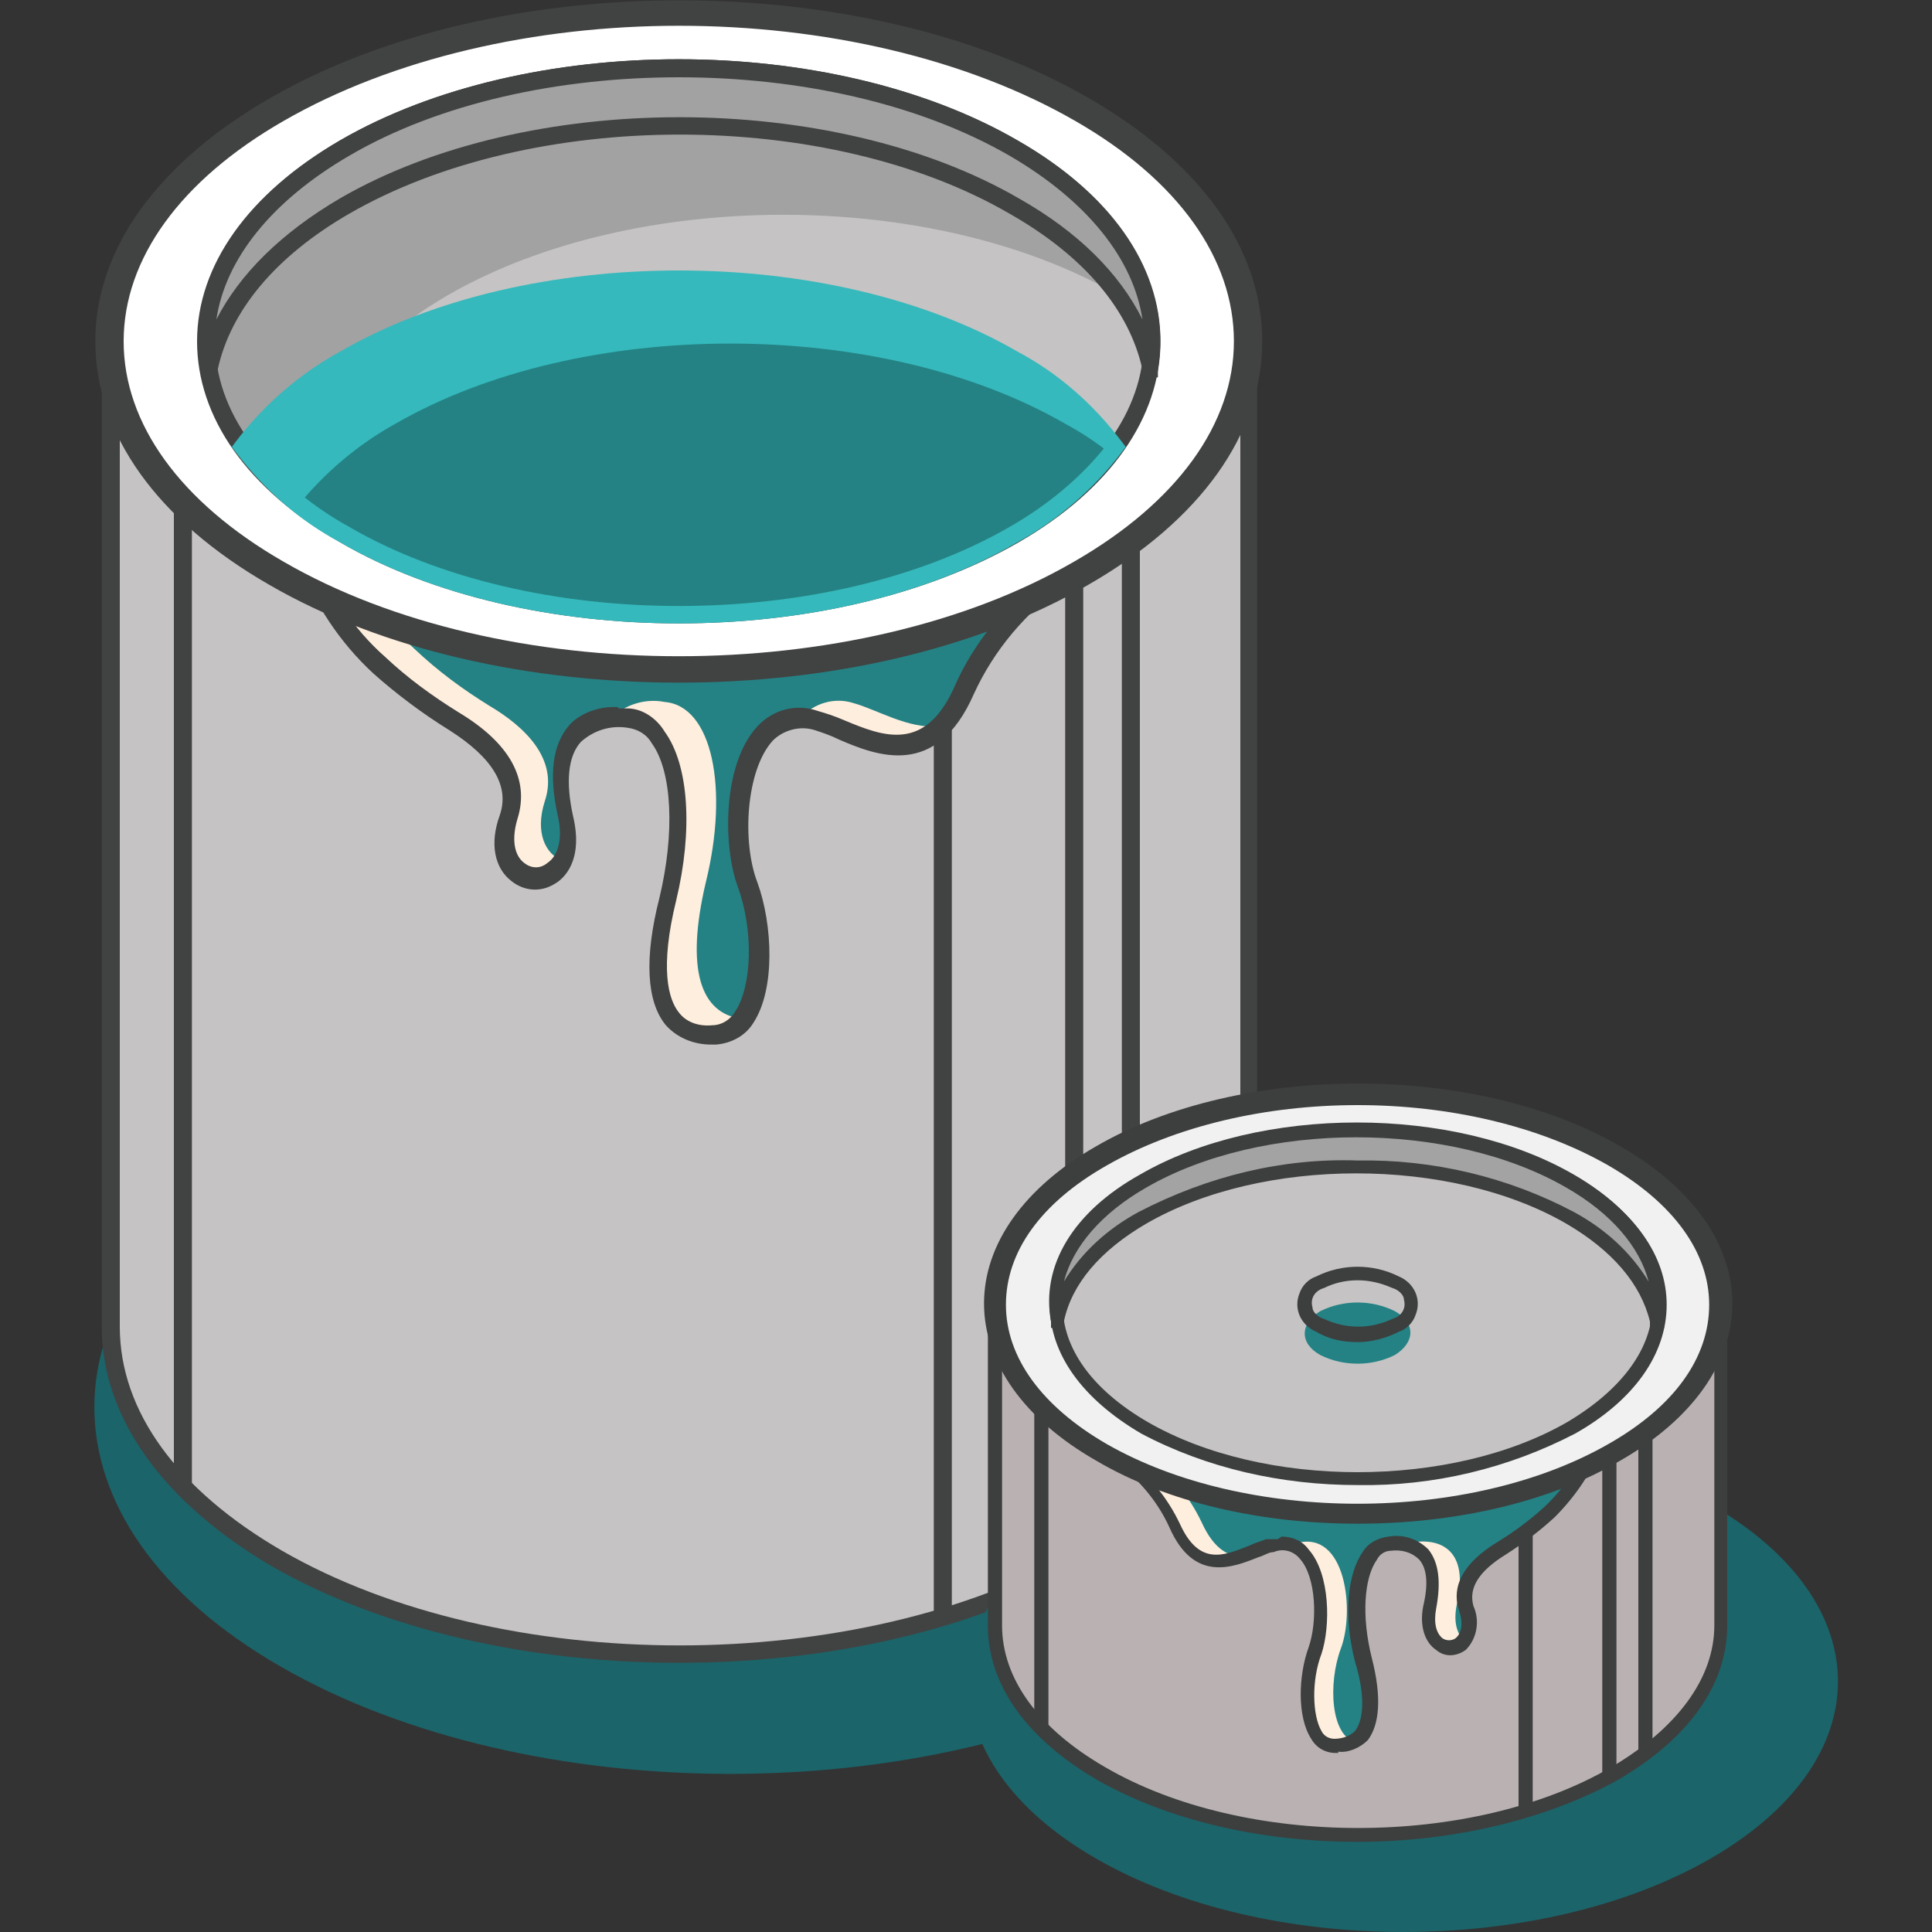 <?xml version="1.0" encoding="UTF-8"?> <svg xmlns="http://www.w3.org/2000/svg" id="Img" version="1.1" viewBox="0 0 150 150"><rect x="0" y="0" width="150" height="150" fill="#333333" stroke="none"/><defs><style> .st0 { fill: #f1f1f1; } .st1 { fill: #3d3e3e; } .st2 { fill: #c5c3c3; } .st3 { fill: #248284; } .st4 { fill: #feeedd; } .st5 { fill: #fff; } .st6 { fill: #414242; } .st7 { fill: #bab2b2; } .st8 { fill: #a3a3a3; } .st9 { fill: #a2a2a2; } .st10 { fill: #1b6469; } .st11 { fill: #35b9bc; } </style></defs><g id="Group_4746"><path id="Path_247" class="st10" d="M91.6,89.1c19.3,11.1,19.3,29.2,0,40.3s-50.5,11.1-69.8,0-19.3-29.2,0-40.3,50.6-11.2,69.8,0"></path><path id="Path_248" class="st2" d="M96.9,26.5H8.6v76.5c0,6.5,4.3,13.1,12.9,18,17.3,10,45.2,10,62.5,0,8.6-5,12.9-11.5,12.9-18V26.5Z"></path><path id="Path_249" class="st6" d="M52.7,129.1c-11.4,0-22.9-2.5-31.6-7.5-8.5-5-13.2-11.6-13.2-18.6V25.8h89.7v77.2c0,7.1-4.7,13.7-13.3,18.6-8.7,5-20.1,7.5-31.6,7.5M9.3,27.2v75.8c0,6.6,4.5,12.7,12.6,17.4,17,9.8,44.7,9.8,61.8,0,8.1-4.7,12.6-10.9,12.6-17.4V27.2s-87,0-87,0Z"></path><path id="Rectangle_93" class="st6" d="M13.5,39h1.4v76.4h-1.4V39Z"></path><path id="Rectangle_94" class="st6" d="M87.1,42h1.4v76.5h-1.4V42Z"></path><path id="Rectangle_95" class="st6" d="M82.7,44.8h1.4v76.5h-1.4V44.8Z"></path><path id="Rectangle_96" class="st6" d="M72.5,49.3h1.4v76.5h-1.4V49.3Z"></path><path id="Path_250" class="st3" d="M23.7,43.3c1.2,3.2,3.1,6.1,5.6,8.4,1.8,1.6,3.7,3.1,5.8,4.4,2.7,1.6,5.3,4.1,4.3,7.4-2,6.1,5.9,6.7,4.4,0-1.3-6,1.3-8,4.9-7.7s5,6.8,3.2,14c-1.8,7.3-.2,10.7,3.5,10.6s4.2-7.1,2.6-11.6-.7-14.5,5.4-12.8c3.2.9,8.3,4.9,11.5-2.4,1.7-3.6,4.3-6.6,7.5-8.9l-59.2-2.8s.5,1.4.5,1.4Z"></path><path id="Path_251" class="st4" d="M42.3,62.2c1.1-3.3-1.6-5.8-4.3-7.4-2.1-1.3-4-2.7-5.8-4.4-2.5-2.3-4.4-5.2-5.6-8.4l-3.5-.2.6,1.5c1.2,3.2,3.1,6.1,5.6,8.4,1.8,1.6,3.7,3.1,5.8,4.4,2.7,1.6,5.3,4.1,4.3,7.4-1.6,4.8,3,6.2,4.2,3.3-1.2-.5-2.1-2.1-1.3-4.6"></path><path id="Path_252" class="st4" d="M66.3,54.6c-1.5-.5-3.1,0-4.1,1.1.4,0,.8,0,1.1.2,2.6.7,6.5,3.5,9.6.5-2.4.2-4.8-1.3-6.6-1.8"></path><path id="Path_253" class="st4" d="M54.8,68.5c1.8-7.3.5-13.7-3.2-14-1.5-.3-3.1.2-4.2,1.3h1.2c3.6.3,5,6.8,3.2,14-1.8,7.3-.2,10.7,3.5,10.6.9,0,1.8-.5,2.3-1.3-3.2-.4-4.4-3.8-2.8-10.6"></path><path id="Path_254" class="st6" d="M55.2,81.1c-1.3,0-2.6-.5-3.5-1.5-1.5-1.8-1.7-5.2-.5-9.9,1.2-5,1-9.8-.6-12-.4-.7-1.1-1.1-1.9-1.2-1.3-.2-2.6.2-3.6,1.1-1,1.1-1.2,3.1-.6,5.8.8,3.4-.7,4.8-1.4,5.2-1.1.7-2.4.6-3.4-.2-1.3-1-1.7-2.9-.9-5.1.8-2.3-.6-4.5-3.9-6.6-2.1-1.3-4.1-2.8-5.9-4.4-2.6-2.4-4.6-5.4-5.8-8.7l-1-2.5,62.4,3-1.8,1.2c-3.1,2.2-5.6,5.1-7.2,8.6-2.9,6.6-7.5,4.8-10.5,3.5-.6-.3-1.2-.5-1.8-.7-1.2-.4-2.5,0-3.3.8-2.1,2.3-2.4,7.9-1.2,11,1.2,3.3,1.4,8.3-.3,10.9-.6,1-1.7,1.6-2.9,1.7h-.4M48,55h.7c1.2,0,2.3.8,2.9,1.8,1.9,2.6,2.2,7.7.9,13.1-1.3,5.3-.6,7.7.2,8.7.6.8,1.6,1.1,2.6,1,.7,0,1.4-.4,1.8-1.1,1.3-2,1.4-6.3.2-9.6-1.2-3.2-1.2-9.6,1.5-12.5,1.2-1.3,3-1.8,4.7-1.2.7.2,1.3.4,2,.7,3.1,1.3,6.4,2.6,8.7-2.8,1.4-3.1,3.6-5.8,6.2-8l-56.2-2.7.2.5c1.2,3.1,3,5.9,5.5,8.1,1.7,1.6,3.6,3,5.7,4.3,4,2.4,5.5,5.2,4.6,8.2-.5,1.6-.3,2.9.5,3.5.5.4,1.2.5,1.8,0,.9-.6,1.2-2,.8-3.7-.7-3.2-.4-5.5.9-7,.8-.9,2.3-1.5,3.8-1.4"></path><path id="Path_255" class="st5" d="M84,8.5c17.3,10,17.3,26.1,0,36.1s-45.2,10-62.5,0-17.3-26.1,0-36.1,45.2-10,62.5,0"></path><path id="Path_256" class="st6" d="M52.7,53c-11.5,0-23-2.5-31.8-7.6-8.7-5-13.5-11.7-13.5-18.9s4.9-13.9,13.6-18.9c17.5-10.1,46-10.1,63.5,0,8.7,5,13.5,11.7,13.5,18.9s-4.8,13.9-13.5,18.9c-8.8,5.1-20.3,7.6-31.8,7.6M52.7,2c-11.1,0-22.2,2.5-30.7,7.4-8,4.6-12.4,10.7-12.4,17.1s4.4,12.5,12.4,17.1c16.9,9.8,44.5,9.8,61.4,0,8-4.6,12.4-10.7,12.4-17.1s-4.3-12.5-12.3-17.1c-8.5-4.9-19.6-7.4-30.8-7.4"></path><path id="Path_257" class="st9" d="M78.7,11.5c14.3,8.3,14.3,21.7,0,30s-37.6,8.3-52,0-14.3-21.7,0-30c14.3-8.3,37.7-8.3,52,0"></path><path id="Path_258" class="st2" d="M34.8,22.9c-8.3,4.8-11.8,11.3-10.5,17.5l2.4,1.5c14.3,8.3,37.6,8.3,52,0,8.3-4.8,11.8-11.3,10.5-17.5l-2.4-1.5c-14.4-8.3-37.6-8.3-52,0"></path><path id="Path_259" class="st6" d="M52.7,48.4c-9.5,0-19.1-2.1-26.3-6.3-7.2-4.1-11.1-9.7-11.1-15.6s4-11.5,11.1-15.6c14.5-8.4,38.1-8.4,52.6,0,7.2,4.1,11.1,9.7,11.1,15.6s-3.9,11.5-11,15.6c-7.3,4.2-16.8,6.3-26.4,6.3M52.7,6c-9.3,0-18.6,2-25.6,6.1-6.7,3.9-10.4,9-10.4,14.4s3.7,10.5,10.4,14.4c14.1,8.2,37.1,8.2,51.3,0,6.7-3.9,10.4-9,10.4-14.4s-3.7-10.5-10.4-14.4c-7.1-4.1-16.4-6.1-25.7-6.1"></path><path id="Path_260" class="st11" d="M78.7,27.9c-14.3-8.3-37.6-8.3-52,0-3.1,1.7-5.8,4-7.9,6.8,2.1,2.8,4.8,5.1,7.9,6.8,14.3,8.3,37.6,8.3,52,0,3.1-1.7,5.8-4,7.9-6.8-2.1-2.8-4.8-5.1-7.9-6.8"></path><path id="Path_261" class="st3" d="M30.7,32.9c-2.9,1.6-5.5,3.8-7.6,6.4,1.1.9,2.3,1.7,3.6,2.4,14.3,8.3,37.6,8.3,52,0,2.9-1.6,5.5-3.8,7.6-6.4-1.1-.9-2.3-1.7-3.6-2.4-14.4-8.3-37.6-8.3-52,0"></path><path id="Path_262" class="st11" d="M52.7,48.4c-9.5,0-19.1-2.1-26.3-6.3-3.2-1.7-5.9-4.1-8.1-7l-.3-.4.3-.4c2.2-2.9,5-5.3,8.1-7,14.5-8.4,38.1-8.4,52.6,0,3.2,1.7,5.9,4.1,8.1,7l.3.4-.3.4c-2.2,2.9-5,5.3-8.1,7-7.2,4.2-16.7,6.3-26.3,6.3M19.7,34.7c2,2.5,4.5,4.6,7.4,6.2,14.1,8.2,37.1,8.2,51.3,0,2.8-1.6,5.4-3.7,7.4-6.2-2-2.5-4.5-4.6-7.4-6.2-14.1-8.2-37.1-8.2-51.3,0-2.8,1.6-5.3,3.7-7.4,6.2"></path><path id="Path_263" class="st9" d="M26.8,16c14.3-8.3,37.6-8.3,52,0,6.1,3.5,9.6,8,10.5,12.5,1-6.1-2.5-12.4-10.6-17-14.3-8.3-37.6-8.3-52,0-8.1,4.7-11.6,11-10.6,17,1.1-4.5,4.6-9,10.7-12.5"></path><path id="Path_264" class="st6" d="M88.7,29.3v-.6c-1-4.6-4.5-8.8-10.3-12.1-14.1-8.2-37.1-8.2-51.3,0-5.7,3.3-9.2,7.5-10.2,12.1v.6h-1.3v-.6c-1.2-6.6,2.8-13.1,10.8-17.8,14.5-8.4,38.1-8.4,52.6,0,8,4.6,12,11.1,10.9,17.8v.6h-1.2ZM52.7,6c-9.3,0-18.6,2-25.6,6.1-6,3.5-9.6,8-10.3,12.7,1.8-3.5,5-6.7,9.6-9.4,14.5-8.4,38.2-8.4,52.7,0,4.6,2.6,7.8,5.8,9.6,9.4-.7-4.7-4.3-9.2-10.3-12.7-7.1-4.1-16.4-6.1-25.7-6.1"></path></g><g id="Group_4747"><path id="Path_2612" class="st10" d="M132.8,116.8c13.2,7.6,13.2,19.9,0,27.5-13.2,7.6-34.5,7.6-47.7,0-13.2-7.6-13.2-19.9,0-27.5,13.2-7.6,34.5-7.6,47.7,0"></path><path id="Path_2613" class="st7" d="M133.6,101.2h-56.3v24.9c0,4.2,2.8,8.3,8.3,11.5,11,6.4,28.8,6.4,39.8,0,5.5-3.2,8.3-7.3,8.3-11.5v-24.9h0Z"></path><path id="Path_2614" class="st1" d="M105.4,143c-7.3,0-14.6-1.6-20.2-4.8-5.5-3.2-8.5-7.4-8.5-12v-25.5h57.4v25.5c0,4.6-3,8.8-8.5,12-5.6,3.1-12.9,4.8-20.2,4.8M77.8,101.8v24.4c0,4.1,2.8,8,8,11,10.8,6.3,28.5,6.3,39.3,0,5.1-3,8-6.9,8-11v-24.4h-55.3Z"></path><path id="Rectangle_1146" class="st1" d="M80.3,134.1v-24.9s1.1,0,1.1,0v24.9s-1.1,0-1.1,0Z"></path><path id="Rectangle_1147" class="st1" d="M127.2,111.1h1.1v24.9h-1.1v-24.9Z"></path><path id="Rectangle_1148" class="st1" d="M124.4,112.9h1.1v24.9h-1.1v-24.9Z"></path><path id="Rectangle_1149" class="st1" d="M117.9,115.8h1.1v24.9h-1.1v-24.9Z"></path><path id="Path_2615" class="st3" d="M123.9,112c-.8,2-2,3.9-3.6,5.4-1.1,1-2.4,2-3.7,2.8-1.7,1-3.4,2.6-2.7,4.7,1.3,3.9-3.8,4.3-2.8,0,.9-3.8-.8-5.1-3.1-4.9s-3.2,4.3-2,8.9.2,6.8-2.2,6.7-2.7-4.5-1.6-7.4c1.1-2.9.4-9.2-3.4-8.2-2.1.6-5.3,3.1-7.4-1.6-1.1-2.3-2.7-4.2-4.8-5.6l37.7-1.8-.4,1Z"></path><path id="Path_2616" class="st4" d="M93.3,118.2c-1-2.1-2.5-3.9-4.3-5.3h-2.5c2.1,1.5,3.7,3.5,4.8,5.7,1.5,3.3,3.5,3,5.4,2.3-1.2,0-2.4-.5-3.4-2.7"></path><path id="Path_2617" class="st4" d="M104.1,128c1.1-2.9.4-9.2-3.4-8.2-.3,0-.6.2-1,.3,2.9.3,3.3,5.7,2.4,8.3-1.1,2.9-.8,7.4,1.6,7.4s1.2,0,1.6-.5c-2-.5-2.2-4.6-1.2-7.3"></path><path id="Path_2618" class="st4" d="M113.1,124.6c.9-3.8-.8-5.1-3.1-4.9-.4,0-.8.2-1.1.5,1.8.2,3,1.6,2.2,4.9-.7,3.1,1.8,3.7,2.7,2.4-.6-.5-1-1.4-.7-2.9"></path><path id="Path_2619" class="st1" d="M103.9,136.1h-.2c-.8,0-1.5-.4-1.9-1.1-1.1-1.7-1-4.9-.2-7.1.7-2,.6-5.5-.7-6.9-.5-.6-1.3-.8-2-.5-.4,0-.8.3-1.2.4-2,.8-5,2-6.9-2.3-1-2.2-2.6-4-4.6-5.4l-1.4-.9,40.3-1.9-.7,1.8c-.8,2.1-2.1,4-3.7,5.6-1.2,1.1-2.4,2-3.8,2.9-2.1,1.3-2.9,2.6-2.5,4,.5,1.1.3,2.5-.6,3.4-.7.5-1.6.6-2.3,0-.9-.6-1.3-1.9-1-3.4.4-1.7.3-2.9-.3-3.6-.6-.6-1.4-.8-2.2-.7-.5,0-.9.3-1.1.7-1,1.4-1.2,4.4-.4,7.6.8,3.1.6,5.2-.3,6.4-.6.6-1.5,1-2.3.9M99.5,119.3c.8,0,1.6.3,2.1,1,1.7,1.9,1.7,6,1,8.1-.8,2.1-.7,4.8,0,6,.2.4.6.6,1,.6.6,0,1.2-.2,1.6-.6.7-.9.8-2.8,0-5.4-.9-3.5-.6-6.8.6-8.5.4-.7,1.2-1.1,2-1.2,1.2-.2,2.3.2,3.1,1,.8,1,1,2.5.6,4.6-.2,1.1,0,1.9.5,2.3.3.2.7.2,1,0,.5-.4.6-1.2.3-2.1-.5-1.4-.3-3.4,3-5.4,1.3-.8,2.5-1.7,3.6-2.7,1.5-1.4,2.7-3.2,3.5-5.2l.5.2h-.7c0,0,0-.3,0-.3l-35.4,1.7c1.6,1.4,2.9,3,3.8,4.9,1.5,3.3,3.4,2.5,5.4,1.7.4-.2.8-.3,1.3-.5.3,0,.6,0,.9,0"></path><path id="Path_2620" class="st0" d="M125.3,89.7c11,6.4,11,16.6,0,23s-28.8,6.4-39.8,0-11-16.6,0-23,28.8-6.3,39.8,0"></path><path id="Path_2621" class="st1" d="M105.4,118.3c-7.4,0-14.7-1.6-20.3-4.9-5.6-3.2-8.7-7.6-8.7-12.2s3.1-9,8.7-12.2c11.2-6.5,29.5-6.5,40.7,0,5.6,3.2,8.7,7.6,8.7,12.2s-3.1,9-8.7,12.2c-5.6,3.3-13,4.9-20.4,4.9M105.4,85.8c-7.1,0-14.1,1.6-19.5,4.7-5.1,2.9-7.8,6.7-7.8,10.8s2.8,7.9,7.8,10.8c10.8,6.2,28.2,6.2,39,0,5.1-2.9,7.8-6.7,7.8-10.8s-2.8-7.9-7.8-10.8c-5.4-3.1-12.4-4.7-19.5-4.7"></path><path id="Path_2622" class="st2" d="M122,91.7c9.1,5.3,9.1,13.8,0,19.1s-24,5.3-33.1,0-9.2-13.8,0-19.1,23.9-5.3,33.1,0"></path><path id="Path_2623" class="st1" d="M105.4,115.3c-5.9,0-11.7-1.3-16.8-4-4.6-2.7-7.1-6.2-7.1-10s2.5-7.4,7.1-10c9.3-5.4,24.4-5.4,33.7,0,4.6,2.7,7.1,6.2,7.1,10s-2.5,7.4-7.1,10c-5.2,2.7-11,4.1-16.9,4M105.4,88.3c-5.7-.1-11.3,1.2-16.3,3.9-4.2,2.4-6.6,5.7-6.6,9.1s2.3,6.6,6.6,9.1c9,5.2,23.6,5.2,32.6,0,4.2-2.5,6.6-5.7,6.6-9.1s-2.3-6.6-6.6-9.1c-5-2.7-10.6-4-16.3-3.9"></path><path id="Path_2624" class="st3" d="M108.3,101.8c1.6.9,1.6,2.4,0,3.4-1.8.9-4,.9-5.8,0-1.6-.9-1.6-2.4,0-3.4,1.8-.9,4-.9,5.8,0"></path><path id="Path_2625" class="st1" d="M105.4,104.2c-1.1,0-2.2-.2-3.2-.8-1.2-.5-1.8-1.8-1.3-3,.2-.6.7-1.1,1.3-1.3,2-1,4.4-1,6.4,0,1.2.5,1.8,1.8,1.3,3-.2.6-.7,1.1-1.3,1.3-1,.5-2.1.8-3.2.8M105.4,99.4c-.9,0-1.8.2-2.6.6-.7.2-1.1.8-.9,1.5,0,.4.5.8.9.9,1.7.8,3.6.8,5.3,0,.7-.2,1.1-.8.9-1.5,0-.4-.5-.8-.9-.9-.9-.4-1.8-.6-2.7-.6"></path><path id="Path_2626" class="st8" d="M88.9,94.6c9.1-5.3,24-5.3,33.1,0,3.9,2.2,6.1,5.1,6.7,8,.6-3.9-1.6-7.9-6.7-10.9-9.1-5.3-24-5.3-33.1,0-5.1,3-7.4,7-6.7,10.9.6-3,2.8-5.8,6.7-8"></path><path id="Path_2627" class="st1" d="M82.1,103.1h-.5v-.5c-.8-4.3,1.7-8.5,6.9-11.4,9.3-5.4,24.4-5.4,33.7,0,5.2,3,7.7,7.2,7,11.4v.5h-1.1v-.5c-.7-2.9-2.9-5.5-6.5-7.6-9-5.2-23.6-5.2-32.6,0-3.6,2.1-5.8,4.7-6.4,7.6v.5h-.5ZM105.4,90.1c5.9-.1,11.7,1.3,16.8,4,2.4,1.3,4.4,3.1,5.8,5.4-.7-2.7-2.9-5.3-6.4-7.3-9-5.2-23.6-5.2-32.6,0-3.5,2-5.7,4.6-6.4,7.3,1.4-2.3,3.4-4.1,5.8-5.4,5.4-2.8,11.2-4.2,17-4"></path></g></svg> 